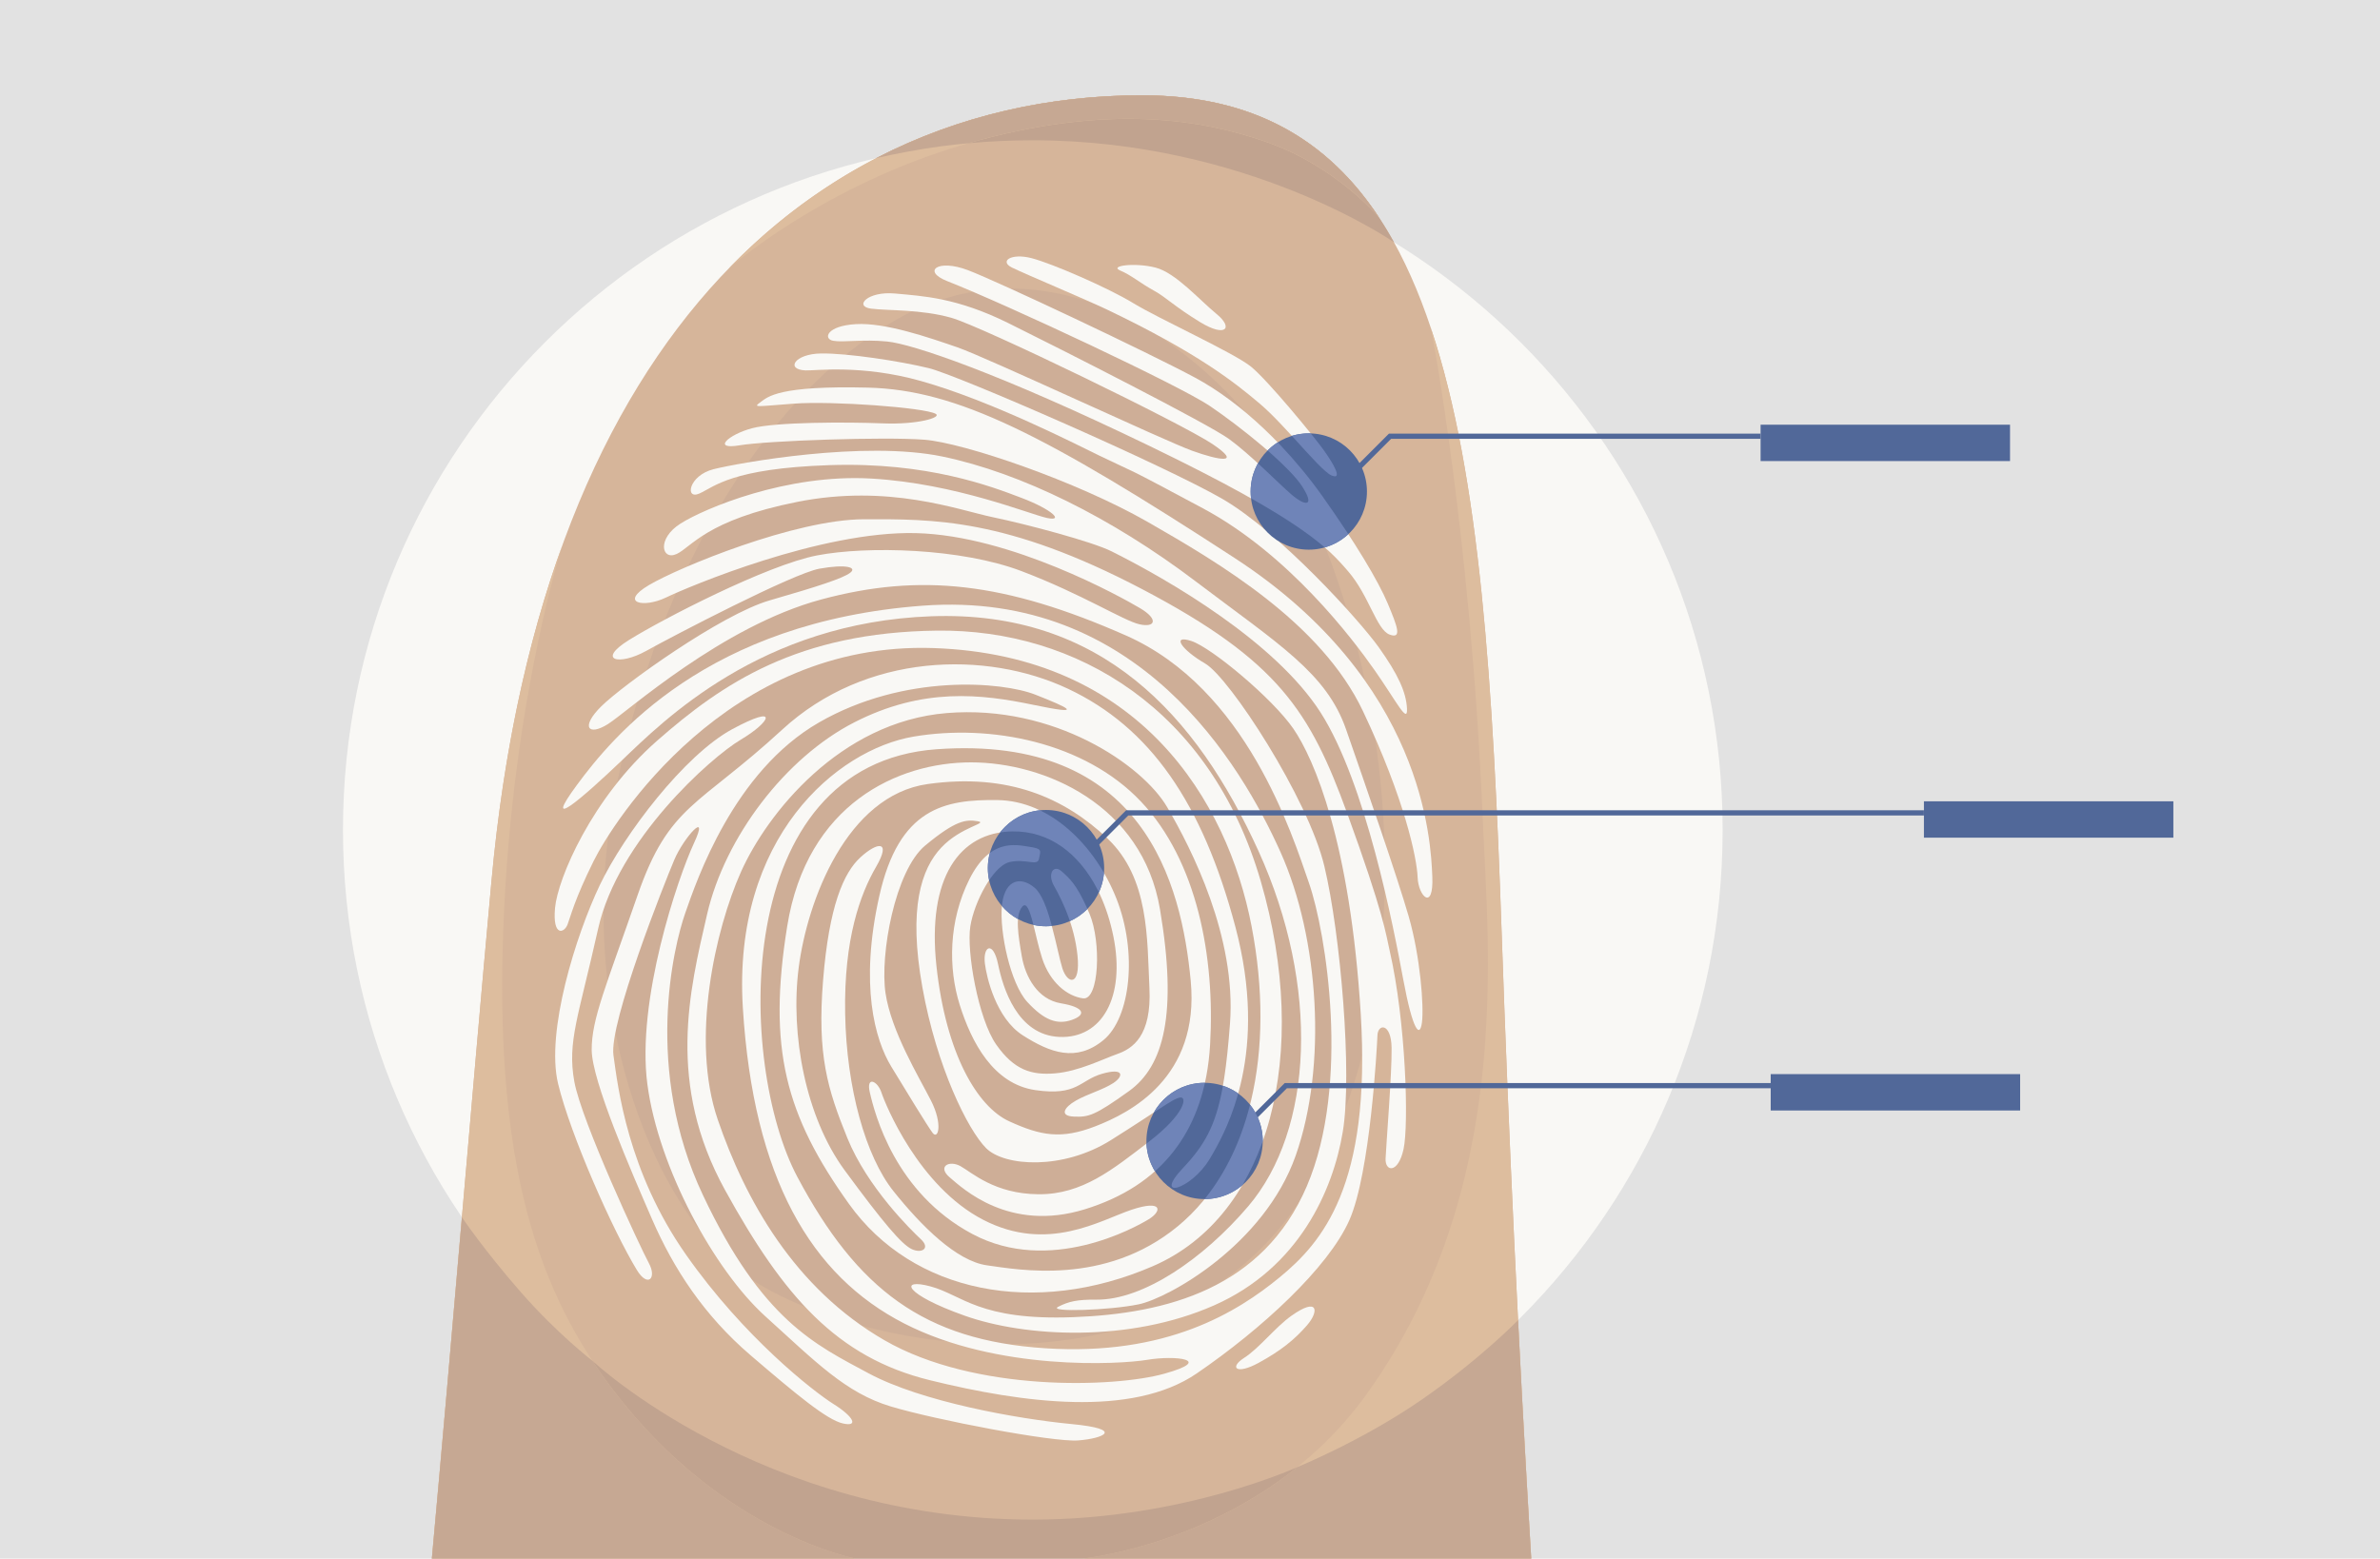 <?xml version="1.0" encoding="utf-8"?>
<!-- Generator: Adobe Illustrator 22.1.0, SVG Export Plug-In . SVG Version: 6.00 Build 0)  -->
<svg version="1.1" id="Layer_1" xmlns="http://www.w3.org/2000/svg" xmlns:xlink="http://www.w3.org/1999/xlink" x="0px" y="0px"
	 width="229px" height="150px" viewBox="0 0 229 150" enable-background="new 0 0 229 150" xml:space="preserve">
<rect fill="#F9F8F5" width="229" height="150"/>
<path fill="#E2E2E2" d="M229,150H0V0h229V150z M99.375,13.5C62.717,13.5,33,43.217,33,79.875s29.717,66.375,66.375,66.375
	s66.375-29.717,66.375-66.375S136.033,13.5,99.375,13.5z"/>
<path fill="#D6B59A" d="M41.553,150c1.934-21.146,3.688-42.67,5.72-65.029c4.943-54.377,32.956-75.798,62.616-75.798
	s32.956,32.956,34.603,80.741c0.673,19.504,1.62,39.832,2.841,60.086L41.553,150z"/>
<path fill="#DDBD9E" d="M59.167,134c-7.227-9.407-11.833-21.667-10.667-46.333c0.985-20.827,5.607-35.189,5.607-35.189
	c-3.329,9.174-5.694,19.958-6.834,32.493c-2.033,22.36-3.787,43.883-5.72,65.029l40.78,0C82.333,150,69.667,147.667,59.167,134z"/>
<path fill="#CEAE97" d="M59,77.333C63.333,53.5,74.812,37.526,85.833,31C98.5,23.5,112.5,29.833,122,42.333s17.5,47.5,4.333,71.167
	s-47.5,16-56.167,8S55.725,95.344,59,77.333z"/>
<path fill="#DDBD9E" d="M137.695,31.624c4.737,14.212,5.973,34.397,6.797,58.29c0.673,19.504,1.62,39.832,2.841,60.086l-43.167,0
	c0,0,17.167-1.667,27.334-15.833c14.177-19.755,11.686-43.01,11.167-55.333C141.5,51.167,137.695,31.624,137.695,31.624z"/>
<path fill="#F9F8F5" d="M105.498,125.081c-1.852-0.018-2.685,0.172-3.693,0.694c-1.008,0.522,4.919,0.343,7.762-0.245
	s12.074-5.706,15.105-14.321c3.031-8.614,2.267-20.908-1.479-29.236c-3.746-8.329-13.624-25.224-34.406-23.681
	s-29.833,12.589-33.266,17.24s0.364,1.424,4.325-2.36s13.37-13.264,29.744-13.861s25.544,9.505,31.491,22.575
	c5.947,13.07,5.285,26.857-0.98,34.21C115.808,121.135,110.007,125.125,105.498,125.081z"/>
<path fill="#F9F8F5" d="M99.971,82.659c-0.155,0.742-1.266-0.052-2.831,0.307c-1.565,0.359-3.398,3.807-3.777,6.188
	c-0.38,2.381,0.762,8.911,2.493,11.378c1.731,2.467,3.402,2.958,5.665,2.769s4.566-1.363,5.996-1.868
	c1.43-0.505,3.311-1.696,3.08-6.357c-0.232-4.661,0.011-10.57-4.06-14.402c-4.071-3.832-9.466-6.308-17.263-5.218
	S77.677,86.678,76.849,93.128c-0.828,6.45,0.678,14.404,4.415,19.491c3.738,5.086,5.486,7.131,6.454,7.594s1.835-0.066,0.885-0.95
	s-5.151-5.003-7.071-9.733c-1.92-4.73-2.913-8.012-2.337-15.177s1.975-10.349,3.586-11.833c1.611-1.484,3.03-1.708,1.513,0.908
	c-1.517,2.616-3.103,6.92-2.975,14.113c0.128,7.193,1.973,13.753,4.654,17.104s6.066,6.732,9.01,7.135
	c2.943,0.403,11.334,2.015,18.336-3.758c7.002-5.773,9.428-16.809,7.105-28.884s-10.769-26.094-30.615-26.767
	c-19.846-0.673-30.851,16.776-32.695,20.505c-1.844,3.73-2.189,5.266-2.505,6.099c-0.316,0.833-1.459,1.209-1.203-1.6
	c0.256-2.808,3.534-10.567,9.821-16.088S76.764,60.848,90.16,60.692c13.396-0.155,26.328,7.564,31.147,24.111
	c4.818,16.547,0.935,32.174-10.4,37.065s-23.08,2.577-29.212-5.99s-7.842-14.98-5.95-26.742s10.654-15.772,17.701-15.765
	c7.047,0.007,16.465,4.058,18.166,14.135c1.701,10.077,0.367,15.096-2.973,17.496c-3.34,2.4-3.909,2.518-5.316,2.46
	c-1.407-0.058-0.95-0.885,0.204-1.542c1.155-0.657,2.579-1.022,3.593-1.685s1.048-1.507-1.091-0.89
	c-2.139,0.617-2.344,2.159-6.407,1.569s-6.153-4.622-7.275-8.191s-1.078-8.078,0.919-12.084s4.506-3.339,5.767-3.146
	C100.293,81.686,100.146,81.821,99.971,82.659z"/>
<path fill="#F9F8F5" d="M101.415,85.256c0.717,1.26,1.961,3.745,2.261,6.717c0.301,2.972-0.96,2.78-1.459,1.209
	c-0.499-1.571-1.282-6.536-2.643-7.719c-1.361-1.183-2.926-0.825-3.171,1.702c-0.245,2.527,0.82,7.504,2.439,9.262
	c1.619,1.758,2.868,2.232,4.298,1.727c1.43-0.505,1.178-1.22-1.062-1.594s-3.42-2.536-3.761-4.524
	c-0.341-1.987-0.683-3.974,0.056-4.79c0.738-0.815,1.157,2.725,1.909,5.011c0.752,2.286,2.388,3.622,3.93,3.826
	c1.542,0.204,1.773-5.424,0.616-8.15c-1.157-2.725-1.837-3.317-2.653-4.055C101.36,83.139,100.757,84.101,101.415,85.256z"/>
<path fill="#F9F8F5" d="M133.716,91.514c1.554,6.781,1.852,16.708,1.331,19.082s-1.781,2.182-1.729,0.916
	c0.052-1.266,0.622-8.29,0.579-10.688c-0.043-2.398-1.315-2.309-1.361-1.183c-0.046,1.126-0.683,13.221-2.703,17.789
	c-2.02,4.568-8.465,10.506-14.7,14.76c-6.235,4.254-16.748,2.837-25.678,0.638s-14.046-8.046-19.687-18.285
	s-3.442-19.169-1.729-26.569c1.713-7.4,7.524-15.054,14.147-18.447c6.623-3.393,12.234-2.74,17.265-1.688
	c5.031,1.052,3.371,0.279,0.181-0.979c-3.19-1.258-12.6-2.067-20.829,2.669S67.047,84.692,65.929,87.888
	c-1.118,3.196-4,15.058,1.706,27.132s10.826,14.398,15.928,17.144c5.102,2.746,14.337,4.394,19.532,4.889s3.044,1.393,0.64,1.577
	s-13.732-1.973-18.048-3.277c-4.316-1.305-7.155-4.24-12.048-8.669c-4.892-4.429-10.269-14.234-11.347-22.312
	c-1.078-8.078,2.93-19.894,4.476-23.213s-0.962-0.603-1.898,1.613c-0.937,2.217-6.281,15.669-5.845,18.788
	c0.436,3.119,1.373,11.191,6.966,19.172s12.285,13.189,14.209,14.396c1.924,1.206,2.446,2.215,0.91,1.87s-4.399-2.717-8.892-6.566
	c-4.493-3.849-7.41-8.338-9.471-13.074c-2.061-4.736-5.795-13.346-5.815-16.306c-0.019-2.961,1.38-6.145,4.417-14.9
	s5.846-8.499,13.902-15.92s19.623-7.652,27.505-3.946c7.882,3.706,12.94,10.961,16.114,22.93c3.174,11.97-0.65,19.283-2.466,22.309
	s-5.52,4.002-2.573,0.881c2.947-3.121,3.895-5.619,4.517-13.909s-3.681-16.783-6.052-20.826c-2.371-4.044-10.87-9.889-21.194-9.044
	c-10.324,0.845-17.312,9.72-19.794,15.256s-4.891,16.149-2.248,23.869s7.368,16.229,16.042,21.236s22.082,4.57,26.93,3.219
	s1.06-1.789-1.637-1.336s-14.422,1.1-23.394-3.497c-8.973-4.596-14.508-13.985-15.526-30.376
	c-1.019-16.391,9.054-24.858,16.434-26.106c7.38-1.248,16.469,0.535,21.872,6.253s7.139,14.951,6.652,23.388
	c-0.487,8.437-4.787,13.616-12.067,15.855c-7.28,2.238-11.756-2.033-12.982-3.07c-1.226-1.037-0.071-1.694,1.031-1.085
	c1.103,0.609,3.273,2.671,7.5,2.704c4.227,0.032,7.145-2.385,10.638-5.061c3.492-2.676,3.702-4.358,2.993-4.247
	c-0.709,0.112-2.022,1.186-6.652,4.096s-10.252,2.539-12.012,0.776c-1.76-1.764-4.754-7.806-6.131-15.474s-0.095-11.421,1.82-13.456
	s4.607-2.348,3.487-2.535c-1.12-0.187-2.111-0.087-5.029,2.331s-4.379,10.532-3.825,14.22c0.553,3.687,3.194,8.024,4.369,10.327
	s0.688,3.834,0.154,3.107c-0.534-0.727-2.383-3.762-3.967-6.364c-1.585-2.602-3.06-7.878-1.16-16.397
	c1.9-8.52,6.302-9.326,11.374-9.259c5.071,0.067,9.407,4.332,11.45,9.49s1.362,11.472-1.263,13.62s-5.123,1.199-7.733-0.458
	c-2.61-1.657-3.502-5.627-3.663-6.916c-0.212-1.7,0.796-2.222,1.266,0.052s1.834,6.841,5.914,7.008
	c4.081,0.167,6.359-3.827,5.188-9.653c-1.17-5.827-4.656-10.198-9.733-10.124s-8.217,4.455-7.297,12.95
	c0.92,8.494,3.954,13.552,6.998,14.945s5.002,1.756,8.296,0.481c3.294-1.274,10.057-4.661,9.172-14
	c-0.885-9.339-4.524-23.723-24.456-22.286c-19.932,1.437-19.146,30.364-13.387,41.171S88.908,129,100.576,129.76
	s18.465-3.471,22.549-6.827s8.818-8.8,7.805-25.332c-1.013-16.532-4.489-24.568-6.484-27.469c-1.995-2.901-7.855-7.792-9.802-8.436
	c-1.947-0.644-1.02,0.804,1.321,2.168s9.899,12.95,11.462,19.498s2.704,19.984,1.769,25.584
	c-0.934,5.599-4.201,13.077-12.383,16.687c-8.182,3.611-18.167,3.06-24.001,0.989c-5.835-2.072-6.334-3.643-3.267-2.812
	c3.067,0.831,4.657,3.292,13.691,2.958s18.296-2.773,22.505-12.608c4.209-9.834,1.849-24.449,0.21-29.167
	c-1.639-4.718-5.998-18.71-17.627-23.838s-19.767-6.026-29.316-3.458c-9.549,2.568-18.625,10.794-20.506,11.985
	c-1.881,1.191-2.691,0.312-0.634-1.717c2.057-2.03,11.497-8.831,16.204-10.188c4.707-1.357,6.993-2.109,7.719-2.643
	c0.727-0.534-0.387-0.862-2.943-0.403s-14.078,6.47-16.674,7.914c-2.596,1.444-4.83,0.929-1.648-1.054
	c3.182-1.984,13.263-7.208,18.093-8.137s13.841-0.701,19.67,1.512c5.829,2.212,9.811,4.772,11.348,5.117s1.852-0.488,0.063-1.548
	c-1.789-1.06-12.398-6.992-21.55-7.227c-9.152-0.234-21.917,5.162-24.074,6.201c-2.157,1.039-4.532,0.519-1.642-1.195
	c2.889-1.714,14.072-6.329,20.697-6.339c6.625-0.01,13.678-0.144,26.785,6.737s16.148,11.797,19.695,21.527
	S133.358,89.949,133.716,91.514z"/>
<path fill="#F9F8F5" d="M124.241,126.644c-1.542,1.101-3.088,3.115-4.535,4.042c-1.447,0.927-0.773,1.66,1.39,0.48
	c2.163-1.18,3.475-2.254,4.659-3.614C126.938,126.19,126.855,124.778,124.241,126.644z"/>
<path fill="#F9F8F5" d="M61.279,122.228c-2.299-3.775-6.375-12.947-7.58-17.929c-1.205-4.983,1.714-14.306,4.027-19.144
	c2.313-4.838,8.124-12.493,12.736-14.982s3.693-0.694,0.804,1.02c-2.889,1.714-11.813,9.664-13.713,18.183
	s-2.983,10.871-2.295,14.705s6.389,16.048,7.176,17.49C63.22,123.013,62.335,123.963,61.279,122.228z"/>
<path fill="#F9F8F5" d="M111.092,28.006c-1.49-0.823-2.194-1.499-3.302-1.968s1.442-0.787,3.394-0.284
	c1.953,0.503,4.241,3.134,5.877,4.469c1.637,1.336,0.893,2.292-1.582,0.781C113.004,29.494,112.195,28.615,111.092,28.006z"/>
<path fill="#F9F8F5" d="M106.509,29.791c-2.049-0.979-7.893-3.425-9.137-4.039c-1.243-0.615-0.083-1.413,1.87-0.91
	c1.953,0.503,7.354,2.839,9.829,4.35c2.475,1.511,9.671,4.766,11.307,6.102s6.066,6.732,6.999,8.039
	c0.933,1.307,1.854,2.895,0.746,2.427s-4.453-4.834-6.905-6.908C118.766,36.777,115.218,33.954,106.509,29.791z"/>
<path fill="#F9F8F5" d="M91.117,27.046c-2.408-0.952-0.898-2.151,2.016-1.045c2.914,1.106,17.294,7.898,21.845,10.339
	c4.551,2.442,9.021,6.854,12.219,11.354c3.198,4.501,5.44,8.257,6.338,10.408s1.409,3.441,0.16,2.966
	c-1.249-0.474-1.961-3.745-3.979-6.083c-2.018-2.338-4.447-4.975-19.097-12.059s-22.853-9.817-25.24-10.056
	s-4.233,0.108-5.212-0.073c-0.979-0.181-0.646-1.436,2.18-1.602c2.826-0.166,6.995,1.274,9.775,2.233
	c2.78,0.96,19.927,8.992,22.566,9.946c2.639,0.954,4.879,1.328,1.999-0.623c-2.88-1.95-22.227-11.342-25.153-12.167
	s-6.033-0.67-7.716-0.88c-1.683-0.21-0.353-1.706,2.315-1.455c2.668,0.25,5.904,0.383,10.877,2.842s19.195,9.667,21.248,11.161
	c2.053,1.494,4.622,4.136,5.983,5.319c1.361,1.183,2.346,1.224,1.02-0.804s-5.966-5.742-8.846-7.692S97.081,29.404,91.117,27.046z"
	/>
<path fill="#F9F8F5" d="M105.791,43.856c-1.993-0.963-10.319-5.254-17.182-7.188c-5.708-1.608-10.198-0.982-11.093-1.019
	c-1.97-0.081-1.062-1.594,1.476-1.631c2.539-0.037,7.581,0.734,10.372,1.412c2.791,0.678,22.73,9.389,28.237,12.575
	c5.507,3.186,13.193,11.676,15.059,14.289c1.866,2.614,2.641,4.337,2.718,5.89c0.077,1.554-0.962-0.603-3.092-3.65
	s-8.28-11.192-16.555-15.619S109.937,45.859,105.791,43.856z"/>
<path fill="#F9F8F5" d="M83.687,105.107c0.481,2.1,2.422,9.684,9.87,13.654c7.448,3.97,15.671-0.626,16.972-1.418
	c1.301-0.792,1.347-1.918-1.654-0.914s-8.064,4.179-14.275,0.965s-9.411-11.098-9.787-12.241
	C84.437,104.01,83.328,103.541,83.687,105.107z"/>
<path fill="#F9F8F5" d="M90.029,39.827c0.629,0.347-1.735,1.056-5.112,0.918s-10.283-0.14-12.563,0.471
	c-2.28,0.611-3.891,2.095-1.195,1.642s13.988-0.836,17.781-0.539c3.793,0.297,14.636,3.983,21.521,7.93s16.656,9.704,20.678,18.185
	c4.021,8.481,5.198,14.167,5.263,16.002c0.066,1.835,1.556,3.306,1.413-0.083c-0.143-3.389-0.78-18.778-19.038-30.661
	s-26.68-16.176-35.269-16.387s-9.62,0.874-10.347,1.408c-0.727,0.534-0.439,0.405,3.236,0.133
	C80.074,38.573,88.927,39.218,90.029,39.827z"/>
<path fill="#F9F8F5" d="M106.963,53.066c-1.872-0.937-8.069-2.586-11.423-3.287c-3.354-0.701-10.016-3.23-18.826-1.477
	s-10.187,4.374-11.623,5.02c-1.436,0.646-1.912-1.488,0.403-2.943s10.204-4.796,18.359-4.321c8.155,0.475,15.222,3.443,16.899,3.794
	c1.677,0.351,0.457-0.827-2.458-1.933c-2.914-1.106-9.019-3.471-18.475-3.154c-9.456,0.317-11.079,2.083-12.515,2.728
	s-1.056-1.735,1.365-2.34c2.421-0.605,14.491-2.788,22.037-1.21s16.249,5.882,24.315,11.991s12.605,8.833,14.496,14.266
	c1.891,5.434,4.916,14.155,6.027,18.006s1.477,8.658,1.273,10.2c-0.204,1.542-0.879,0.81-1.803-4.161
	c-0.924-4.971-3.594-18.893-7.966-25.697S112.488,55.83,106.963,53.066z"/>
<line fill="#DDBD9E" x1="147.333" y1="150" x2="41.553" y2="150"/>
<path fill="#C1A38F" d="M134.126,23.313c-5.013-9.061-12.593-14.14-24.237-14.14c-8.86,0-17.572,1.911-25.567,6.041
	c0,0,6.407-1.714,15.053-1.714C120.042,13.5,134.126,23.313,134.126,23.313z"/>
<path fill="#DDBD9E" d="M132.711,20.968c-4.993-7.588-12.225-11.795-22.823-11.795c-14.471,0-28.549,5.099-39.747,16.636
	c0,0,9.025-7.976,22.859-11.976s22.914-2.224,28.75-0.208C128.625,16,132.711,20.968,132.711,20.968z"/>
<path fill="#C6A893" d="M93.161,13.787c13.743-3.94,22.776-2.17,28.589-0.162c6.875,2.375,10.961,7.343,10.961,7.343
	c-4.993-7.588-12.225-11.795-22.823-11.795c-8.86,0-17.572,1.911-25.567,6.041c0,0,1.945-0.461,4.599-0.896
	C91.082,13.965,93.161,13.787,93.161,13.787z"/>
<path fill="#C6A893" d="M146.066,127.051c0.383,7.628,0.806,15.294,1.267,22.949l-43.167,0c0,0,11.042-1.072,20.659-8.804
	c0,0,6.297-2.557,12.045-6.544C142.491,130.754,146.066,127.051,146.066,127.051z"/>
<path fill="#C6A893" d="M57.005,130.969c0.69,1.048,1.412,2.055,2.162,3.031c10.5,13.667,23.167,16,23.167,16l-40.78,0
	c0.99-10.832,1.934-21.762,2.892-32.853c0,0,2.055,3.083,5.702,7.25C53.608,128.354,57.005,130.969,57.005,130.969z"/>
<path fill="#C1A38F" d="M124.825,141.196c-9.617,7.732-20.659,8.804-20.659,8.804l-21.833,0c0,0-12.667-2.333-23.167-16
	c-0.75-0.976-1.472-1.983-2.162-3.031c0,0,16.269,15.281,42.37,15.281C113.875,146.25,124.825,141.196,124.825,141.196z"/>
<circle fill="#516899" cx="115.903" cy="109.806" r="5.596"/>
<polyline fill="none" stroke="#516899" stroke-width="0.5" stroke-miterlimit="10" points="120.32,107.883 123.716,104.487 
	170.375,104.487 "/>
<rect x="170.375" y="103.375" fill="#516899" width="24" height="3.5"/>
<circle fill="#516899" cx="100.645" cy="83.549" r="5.596"/>
<polyline fill="none" stroke="#516899" stroke-width="0.5" stroke-miterlimit="10" points="105.062,81.627 108.458,78.23 
	185.117,78.23 "/>
<rect x="185.117" y="77.119" fill="#516899" width="24" height="3.5"/>
<circle fill="#516899" cx="125.93" cy="47.305" r="5.596"/>
<polyline fill="none" stroke="#516899" stroke-width="0.5" stroke-miterlimit="10" points="130.347,45.382 133.743,41.986 
	169.402,41.986 "/>
<rect x="169.402" y="40.874" fill="#516899" width="24" height="3.5"/>
<path fill="#6F84B8" d="M126.416,42.083c0.431,0.542,0.77,0.982,0.961,1.25c0.933,1.307,1.854,2.895,0.746,2.427
	c-0.617-0.261-1.93-1.731-3.394-3.342c-0.196-0.215-0.427-0.469-0.427-0.469c0.515-0.156,1.061-0.24,1.627-0.24
	c0.063,0,0.127,0.001,0.189,0.003C126.119,41.712,126.321,41.963,126.416,42.083z"/>
<path fill="#6F84B8" d="M129.587,51.184c-0.721-1.096-1.52-2.266-2.389-3.49c-1.184-1.666-2.545-3.316-4.013-4.865
	c-0.092-0.097-0.245-0.255-0.245-0.255c-0.354,0.224-0.681,0.487-0.975,0.782c0,0,0.409,0.361,0.557,0.496
	c1.211,1.096,2.227,2.132,2.741,2.918c1.326,2.028,0.341,1.987-1.02,0.804c-0.581-0.505-1.382-1.276-2.269-2.11
	c-0.209-0.197-0.424-0.397-0.641-0.598c-0.132-0.122-0.298-0.276-0.298-0.276c-0.447,0.804-0.702,1.73-0.702,2.716
	c0,0.221,0.013,0.438,0.038,0.652c0,0,0.169,0.095,0.313,0.177c3.178,1.813,5.124,3.172,6.471,4.289
	c0.089,0.074,0.313,0.265,0.313,0.265c0.857-0.245,1.631-0.689,2.267-1.279C129.735,51.408,129.667,51.304,129.587,51.184z"/>
<path fill="#6F84B8" d="M104.531,87.255c-0.984-2.153-1.612-2.705-2.355-3.378c-0.815-0.738-1.419,0.224-0.761,1.378
	c0.4,0.703,0.961,1.787,1.436,3.123c0.017,0.047,0.095,0.274,0.095,0.274c0.633-0.286,1.204-0.687,1.686-1.175
	C104.631,87.477,104.552,87.301,104.531,87.255z"/>
<path fill="#6F84B8" d="M100.294,78.101c2.322,1.189,4.322,3.23,5.791,5.671c0.036,0.059,0.137,0.232,0.137,0.232
	c-0.054,0.665-0.223,1.297-0.489,1.876c0,0-0.128-0.26-0.176-0.352c-1.753-3.362-4.546-5.564-8.157-5.512
	c-0.257,0.004-0.509,0.019-0.756,0.044c-0.052,0.005-0.421,0.056-0.421,0.056c0.913-1.174,2.283-1.974,3.843-2.134
	C100.068,77.983,100.25,78.078,100.294,78.101z"/>
<path fill="#6F84B8" d="M95.356,84.454c0.574-0.783,1.196-1.353,1.783-1.488c1.565-0.359,2.676,0.436,2.831-0.307
	c0.175-0.838,0.322-0.973-0.939-1.166c-0.824-0.126-2.174-0.443-3.58,0.451c-0.04,0.025-0.211,0.146-0.211,0.146
	c-0.125,0.465-0.192,0.954-0.192,1.459c0,0.401,0.042,0.792,0.122,1.169C95.171,84.718,95.34,84.476,95.356,84.454z"/>
<path fill="#6F84B8" d="M96.426,86.964c0.309-2.344,1.824-2.653,3.148-1.502c0.637,0.554,1.173,1.927,1.561,3.409
	c0.011,0.041,0.068,0.247,0.068,0.247c-0.183,0.018-0.369,0.027-0.558,0.027c-0.416,0-0.821-0.045-1.211-0.131l-0.045-0.176
	c-0.314-1.21-0.618-2.032-1.016-1.593c-0.218,0.241-0.338,0.585-0.4,1c-0.021,0.14-0.026,0.209-0.026,0.209
	c-0.589-0.325-1.114-0.753-1.549-1.26C96.398,87.194,96.424,86.975,96.426,86.964z"/>
<path fill="#6F84B8" d="M110.553,109.873c3.492-2.676,3.702-4.358,2.993-4.247c-0.387,0.061-0.954,0.408-2.141,1.184
	c-0.127,0.083-0.38,0.249-0.38,0.249c0.96-1.701,2.784-2.85,4.877-2.85c0.018,0,0.029,0,0.029,0l-0.041,0.201
	c-0.779,3.358-2.321,6.05-4.542,8.112c-0.181,0.168-0.223,0.202-0.223,0.202c-0.478-0.781-0.77-1.688-0.814-2.66"/>
<path fill="#6F84B8" d="M119.08,105.443c-0.785,2.769-1.915,4.813-2.675,6.08c-1.815,3.026-5.52,4.002-2.573,0.881
	c2.037-2.157,3.119-4.017,3.799-7.699l0.043-0.21c0.525,0.175,1.016,0.426,1.459,0.74
	C119.133,105.235,119.094,105.391,119.08,105.443z"/>
<path fill="#6F84B8" d="M121.499,109.834c0-0.009,0-0.019,0-0.028c0-1.32-0.457-2.533-1.222-3.49c0,0-0.04,0.157-0.067,0.258
	c-0.856,3.29-2.248,6.211-4.139,8.622c-0.039,0.05-0.161,0.206-0.161,0.206c1.385-0.002,2.653-0.507,3.629-1.343l0.099-0.17
	c0.677-1.174,1.266-2.433,1.757-3.77C121.441,109.994,121.499,109.834,121.499,109.834z"/>
</svg>
